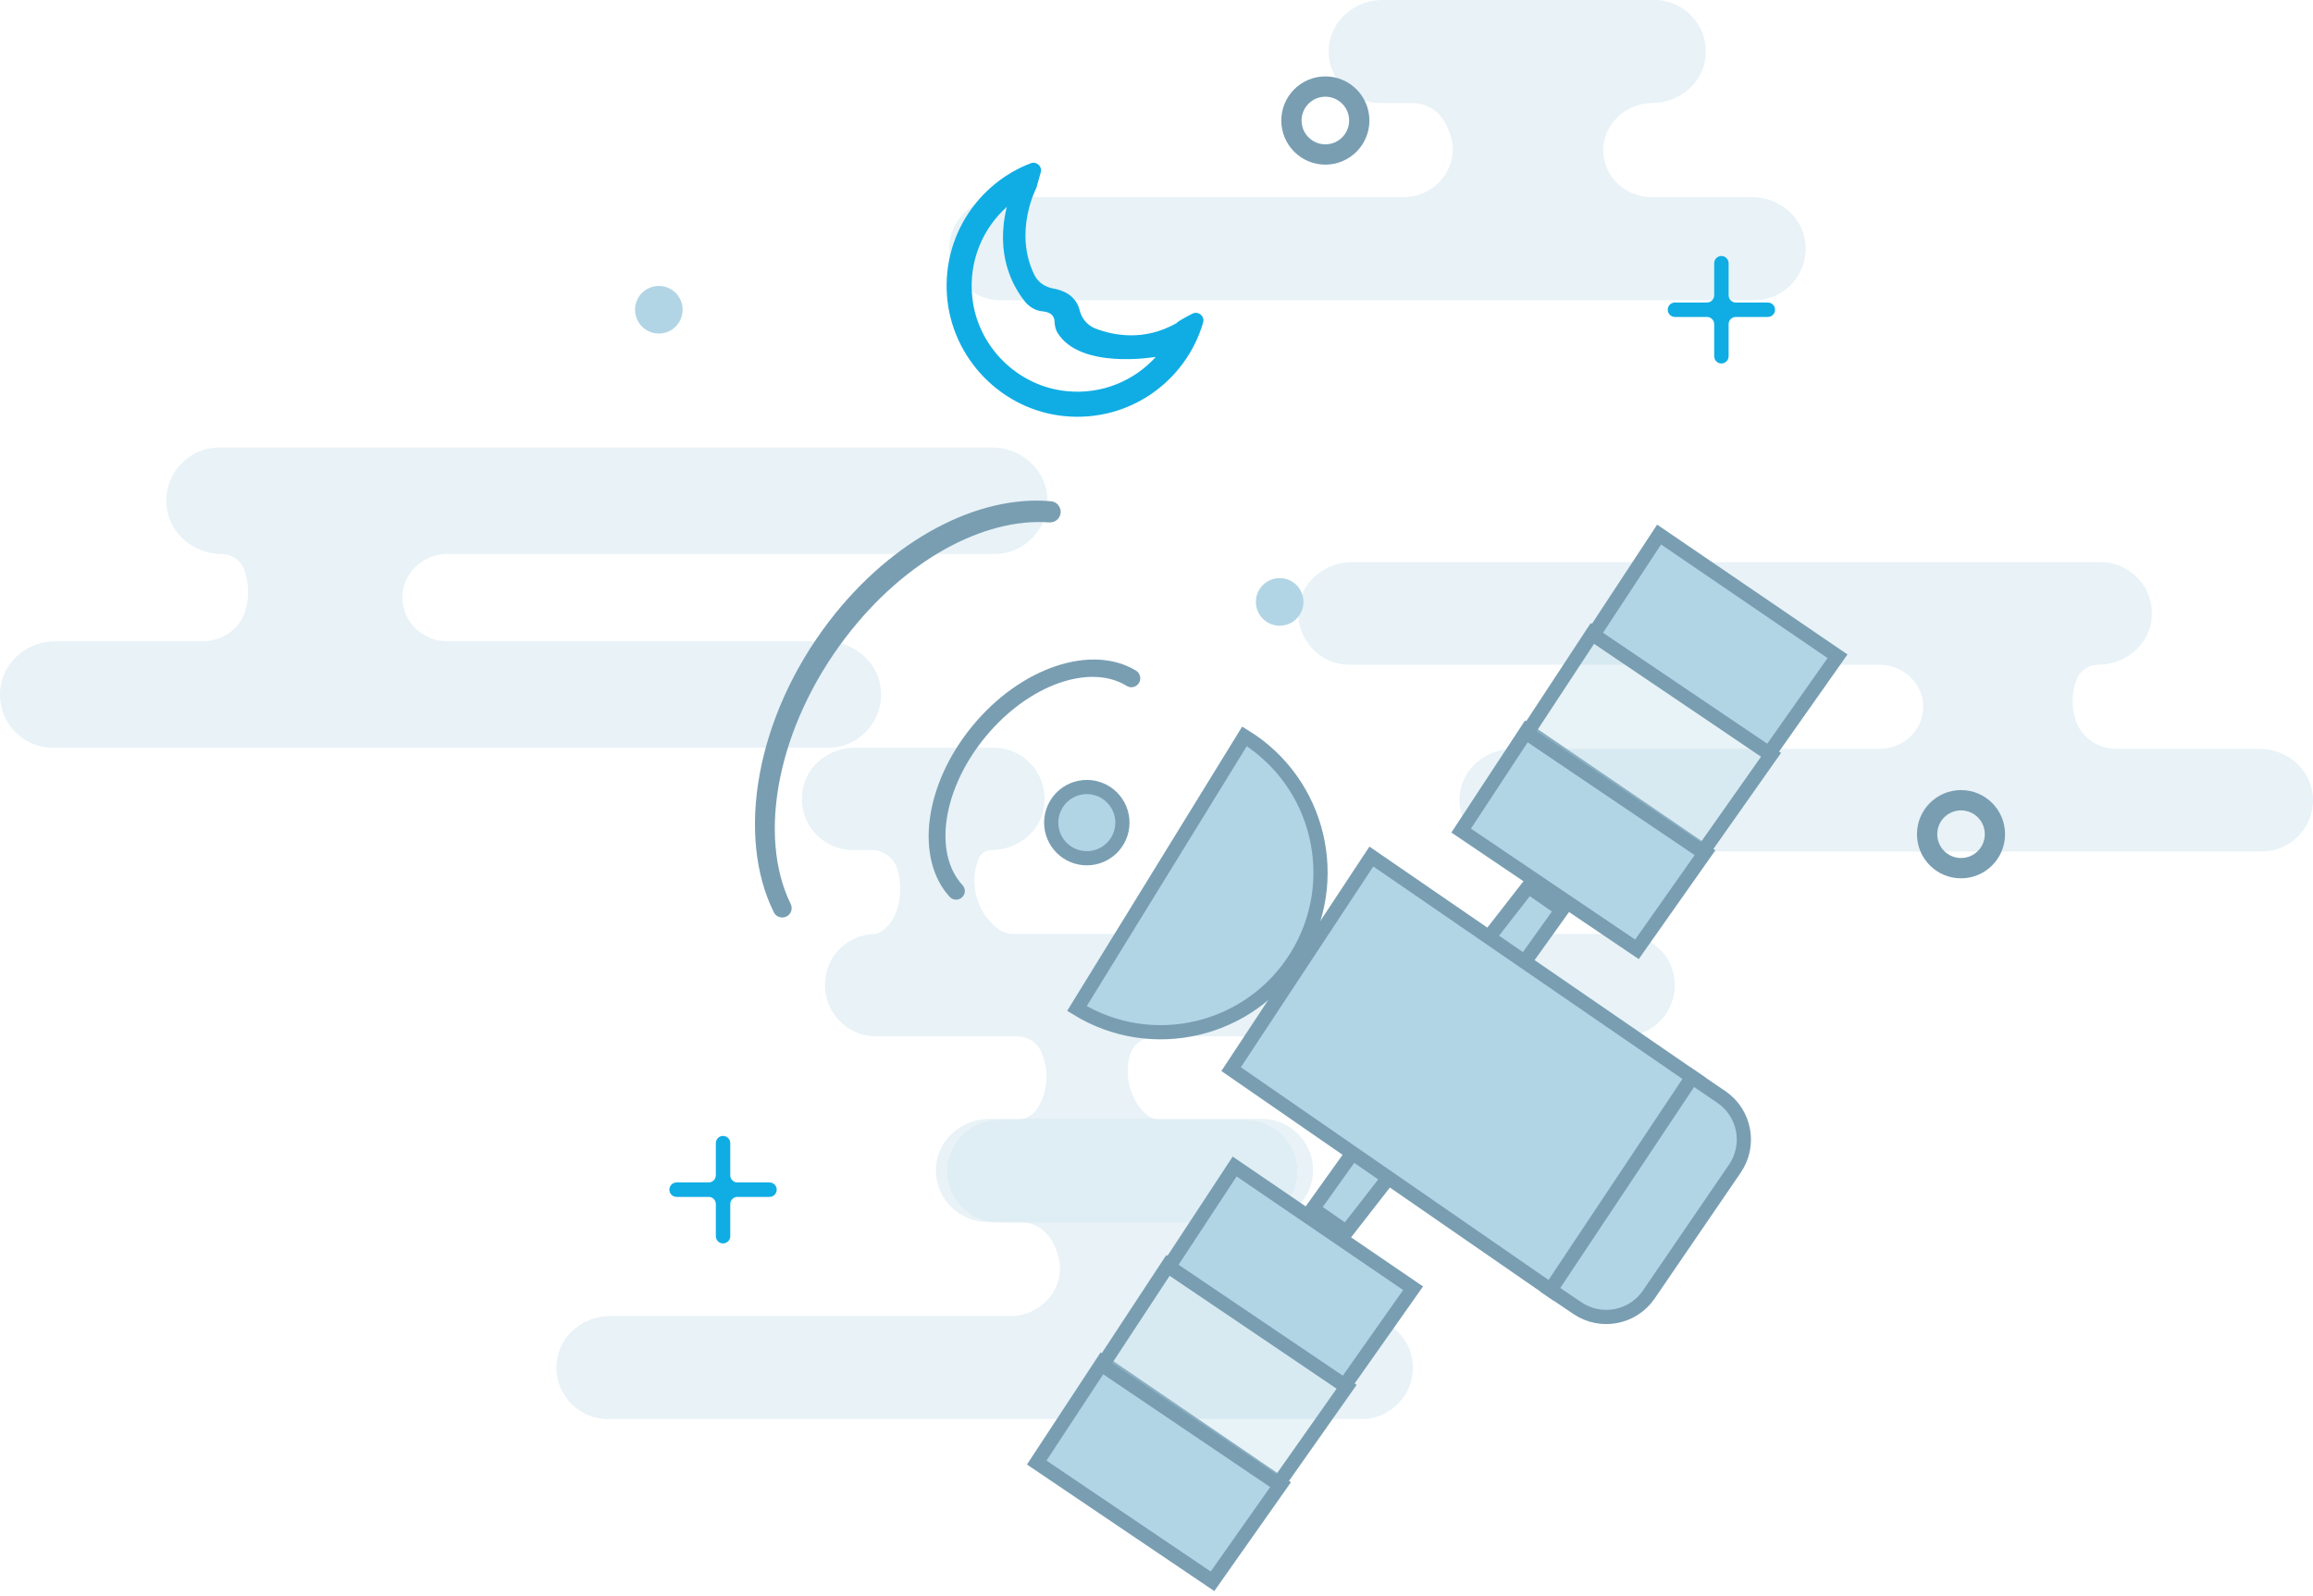 <?xml version="1.0" encoding="UTF-8"?>
<svg width="326px" height="225px" viewBox="0 0 326 225" version="1.1" xmlns="http://www.w3.org/2000/svg" xmlns:xlink="http://www.w3.org/1999/xlink">
    <!-- Generator: Sketch 49.3 (51167) - http://www.bohemiancoding.com/sketch -->
    <title>Group 9</title>
    <desc>Created with Sketch.</desc>
    <defs></defs>
    <g id="Design-Final" stroke="none" stroke-width="1" fill="none" fill-rule="evenodd">
        <g id="Tx-feed-empty-search" transform="translate(-692, -282)">
            <g id="Group-9" transform="translate(692, 282)">
                <g id="Group-8">
                    <g id="Group-4" opacity="0.5" fill="#B2D5E5" fill-opacity="0.6">
                        <path d="M246.936,27.787 L232.794,27.787 C229.549,27.787 226.64,25.533 226.067,22.332 C226.058,22.281 226.05,22.229 226.041,22.178 C225.391,18.123 228.762,14.52 232.861,14.52 C236.646,14.52 240.026,11.748 240.386,7.973 C240.798,3.643 237.41,0 233.172,0 L194.833,0 C191.048,0 187.668,2.772 187.308,6.547 C186.896,10.877 190.284,14.52 194.522,14.52 L199.553,14.52 C200.999,14.714 202.37,15.417 203.222,16.605 C203.879,17.522 204.333,18.543 204.582,19.604 C205.574,23.811 202.148,27.787 197.833,27.787 L141.342,27.787 C137.557,27.787 134.176,30.559 133.817,34.334 C133.405,38.664 136.793,42.308 141.03,42.308 L247.248,42.308 C251.486,42.308 254.873,38.664 254.461,34.334 C254.102,30.559 250.722,27.787 246.936,27.787" id="Fill-26"></path>
                        <path d="M191.578,185.479 L177.436,185.479 C174.19,185.479 171.282,183.225 170.709,180.024 C170.7,179.973 170.691,179.921 170.683,179.87 C170.032,175.815 173.403,172.213 177.503,172.213 C181.288,172.213 184.668,169.44 185.028,165.666 C185.439,161.335 182.051,157.692 177.814,157.692 L139.474,157.692 C135.689,157.692 132.309,160.465 131.95,164.239 C131.537,168.57 134.925,172.213 139.163,172.213 L144.194,172.213 C145.64,172.406 147.012,173.11 147.863,174.297 C148.521,175.214 148.974,176.235 149.224,177.296 C150.216,181.503 146.79,185.479 142.475,185.479 L85.983,185.479 C82.198,185.479 78.818,188.251 78.459,192.026 C78.046,196.357 81.435,200 85.672,200 L191.89,200 C196.127,200 199.515,196.357 199.103,192.026 C198.743,188.251 195.363,185.479 191.578,185.479" id="Fill-26-Copy"></path>
                        <path d="M318.468,105.546 L298.317,105.546 C295.759,105.546 293.374,103.995 292.564,101.568 C291.93,99.667 291.971,97.569 292.724,95.681 C293.212,94.457 294.438,93.684 295.756,93.684 C299.528,93.684 302.896,90.925 303.254,87.167 C303.665,82.857 300.289,79.231 296.066,79.231 L190.523,79.231 C186.751,79.231 183.382,81.99 183.024,85.747 C182.614,90.058 185.99,93.684 190.213,93.684 L264.921,93.684 C268.192,93.684 271.013,96.244 271.061,99.516 C271.062,99.564 271.063,99.611 271.063,99.658 C271.058,102.952 268.214,105.546 264.921,105.546 L213.235,105.546 C209.463,105.546 206.094,108.306 205.736,112.063 C205.326,116.374 208.702,120 212.925,120 L318.778,120 C323.001,120 326.377,116.374 325.966,112.063 C325.608,108.306 322.239,105.546 318.468,105.546" id="Fill-28"></path>
                        <path d="M139.847,90.386 L119.046,90.386 C116.406,90.386 113.944,88.776 113.108,86.257 C112.453,84.285 112.496,82.107 113.273,80.148 C113.776,78.877 115.043,78.075 116.403,78.075 C120.297,78.075 123.774,75.212 124.143,71.313 C124.567,66.84 121.082,63.077 116.723,63.077 L7.775,63.077 C3.882,63.077 0.404,65.94 0.035,69.839 C-0.389,74.313 3.096,78.075 7.455,78.075 L84.574,78.075 C87.95,78.075 90.861,80.732 90.912,84.128 C90.913,84.177 90.913,84.226 90.913,84.275 C90.908,87.693 87.973,90.386 84.573,90.386 L31.22,90.386 C27.326,90.386 23.849,93.249 23.479,97.149 C23.055,101.622 26.541,105.385 30.9,105.385 L140.168,105.385 C144.527,105.385 148.011,101.622 147.588,97.149 C147.218,93.249 143.741,90.386 139.847,90.386" id="Fill-28-Copy" transform="translate(73.811, 84.231) scale(-1, 1) translate(-73.811, -84.231) "></path>
                        <path d="M228.581,131.637 L142.921,131.637 C142.101,131.637 141.287,131.391 140.635,130.892 C137.559,128.538 136.584,124.456 137.912,121.047 C138.207,120.29 138.955,119.803 139.765,119.803 C143.221,119.803 146.398,117.482 147.077,114.085 C148.003,109.45 144.493,105.385 140.036,105.385 L120.484,105.385 C117.028,105.385 113.851,107.705 113.173,111.103 C112.247,115.738 115.756,119.803 120.213,119.803 L122.805,119.803 C124.48,119.803 125.997,120.881 126.478,122.49 C127.428,125.664 126.716,130.196 123.676,131.565 C123.609,131.596 123.545,131.637 123.471,131.637 C120.419,131.637 117.608,133.536 116.668,136.447 C115.054,141.445 118.725,146.055 123.471,146.055 L143.286,146.055 C144.71,146.055 146.078,146.815 146.686,148.107 C147.878,150.643 147.753,153.661 146.305,156.092 C145.628,157.229 144.365,157.89 143.044,157.89 L140.704,157.89 C136.733,157.89 133.514,161.117 133.514,165.098 C133.514,169.08 136.733,172.308 140.703,172.308 L175.653,172.308 C179.623,172.308 182.843,169.08 182.843,165.098 C182.843,161.117 179.623,157.89 175.653,157.89 L163.938,157.89 C162.943,157.89 161.956,157.535 161.268,156.814 C159.234,154.683 158.51,151.658 159.19,148.896 C159.606,147.207 161.173,146.055 162.907,146.055 L228.852,146.055 C233.309,146.055 236.819,141.99 235.893,137.356 C235.215,133.958 232.038,131.637 228.581,131.637" id="Fill-31"></path>
                    </g>
                    <g id="Group-6" transform="translate(89, 10)">
                        <path d="M160.167,32.637 L155.651,32.637 C155.089,32.637 154.635,32.181 154.635,31.619 L154.635,27.097 C154.635,26.535 154.18,26.079 153.618,26.079 C153.058,26.079 152.603,26.535 152.603,27.097 L152.603,31.619 C152.603,32.181 152.148,32.637 151.587,32.637 L147.071,32.637 C146.51,32.637 146.054,33.092 146.054,33.654 C146.054,34.216 146.51,34.672 147.071,34.672 L151.587,34.672 C152.148,34.672 152.603,35.127 152.603,35.689 L152.603,40.211 C152.603,40.772 153.058,41.228 153.618,41.228 C154.18,41.228 154.635,40.772 154.635,40.211 L154.635,35.689 C154.635,35.127 155.089,34.672 155.651,34.672 L160.167,34.672 C160.728,34.672 161.182,34.216 161.182,33.654 C161.182,33.092 160.728,32.637 160.167,32.637" id="Fill-5" fill="#10ADE4"></path>
                        <path d="M19.457,156.655 L14.941,156.655 C14.379,156.655 13.925,156.199 13.925,155.638 L13.925,151.116 C13.925,150.553 13.47,150.098 12.909,150.098 C12.347,150.098 11.893,150.553 11.893,151.116 L11.893,155.638 C11.893,156.199 11.438,156.655 10.876,156.655 L6.361,156.655 C5.799,156.655 5.344,157.11 5.344,157.672 C5.344,158.235 5.799,158.69 6.361,158.69 L10.876,158.69 C11.438,158.69 11.893,159.145 11.893,159.708 L11.893,164.23 C11.893,164.791 12.347,165.247 12.909,165.247 C13.47,165.247 13.925,164.791 13.925,164.23 L13.925,159.708 C13.925,159.145 14.379,158.69 14.941,158.69 L19.457,158.69 C20.017,158.69 20.473,158.235 20.473,157.672 C20.473,157.11 20.017,156.655 19.457,156.655" id="Fill-7" fill="#10ADE4"></path>
                        <path d="M94.712,74.834 C94.712,76.688 93.211,78.19 91.359,78.19 C89.508,78.19 88.007,76.688 88.007,74.834 C88.007,72.979 89.508,71.477 91.359,71.477 C93.211,71.477 94.712,72.979 94.712,74.834" id="Fill-9" fill="#B2D5E5"></path>
                        <path d="M97.799,10.343 C95.947,10.343 94.447,8.841 94.447,6.987 C94.447,5.133 95.947,3.63 97.799,3.63 C99.65,3.63 101.151,5.133 101.151,6.987 C101.151,8.841 99.65,10.343 97.799,10.343 M97.799,0.769 C94.37,0.769 91.591,3.554 91.591,6.987 C91.591,10.42 94.37,13.204 97.799,13.204 C101.228,13.204 104.007,10.42 104.007,6.987 C104.007,3.554 101.228,0.769 97.799,0.769" id="Fill-11" fill="#799EB2"></path>
                        <path d="M187.391,110.929 C185.54,110.929 184.039,109.427 184.039,107.573 C184.039,105.719 185.54,104.216 187.391,104.216 C189.243,104.216 190.744,105.719 190.744,107.573 C190.744,109.427 189.243,110.929 187.391,110.929 M187.391,101.355 C183.962,101.355 181.183,104.139 181.183,107.573 C181.183,111.006 183.962,113.79 187.391,113.79 C190.82,113.79 193.599,111.006 193.599,107.573 C193.599,104.139 190.82,101.355 187.391,101.355" id="Fill-14" fill="#799EB2"></path>
                        <path d="M7.211,33.654 C7.211,35.507 5.711,37.01 3.859,37.01 C2.007,37.01 0.506,35.507 0.506,33.654 C0.506,31.8 2.007,30.298 3.859,30.298 C5.711,30.298 7.211,31.8 7.211,33.654" id="Fill-16" fill="#B2D5E5"></path>
                        <path d="M61.408,45.138 C54.438,44.476 48.771,38.871 48.033,31.899 C47.497,26.837 49.494,22.223 52.904,19.156 C51.251,25.856 53.738,30.342 55.433,32.473 C56.051,33.25 56.939,33.794 57.929,33.878 C59.31,33.995 59.605,34.737 59.63,35.285 C59.653,35.839 59.746,36.398 60.032,36.872 C63.209,42.107 73.626,40.347 73.906,40.3 C70.877,43.64 66.366,45.608 61.408,45.138 M79.057,34.211 C77.994,34.76 76.896,35.362 76.828,35.541 C72.227,38.158 67.877,37.255 65.409,36.31 C64.285,35.881 63.461,34.921 63.174,33.752 C62.65,31.621 60.818,30.901 59.454,30.665 C58.322,30.468 57.307,29.804 56.8,28.772 C53.8,22.675 57.059,16.501 57.059,16.501 L57.683,14.301 C57.926,13.45 57.087,12.696 56.262,13.013 C48.941,15.825 43.866,23.174 44.467,31.623 C45.1,40.503 52.187,47.799 61.037,48.651 C70.206,49.534 78.165,43.691 80.57,35.47 C80.835,34.567 79.892,33.781 79.057,34.211" id="Fill-18" fill="#10ADE4"></path>
                    </g>
                </g>
                <g id="Page-1" transform="translate(189.333, 140.333) rotate(-101) translate(-189.333, -140.333) translate(111.833, 62.833)">
                    <g id="Group-30">
                        <polygon id="Fill-13" stroke="#799EB2" stroke-width="2" fill="#B2D5E5" points="75.506 101.59 83.505 110.046 87.628 106.033 80.833 98.24"></polygon>
                        <polygon id="Fill-15" stroke="#799EB2" stroke-width="2" fill="#B2D5E5" points="56.854 75.999 48.856 67.545 44.733 71.556 51.528 79.349"></polygon>
                        <polygon id="Fill-1" stroke="#799EB2" stroke-width="2" fill="#B2D5E5" points="70.358 60 96 85.121 56.434 124 31 98.468"></polygon>
                        <path d="M31.224,98.241 L56.854,123.572 L53.327,127.072 C50.476,129.903 45.869,129.88 43.046,127.02 L27.94,111.724 C25.135,108.883 25.151,104.307 27.977,101.485 L31.224,98.241 Z" id="Fill-2" stroke="#799EB2" stroke-width="2" fill="#B2D5E5"></path>
                        <path d="M115.157,72.158 C106.117,80.701 91.863,80.298 83.318,71.258 C74.775,62.217 75.179,47.963 84.218,39.42 L115.157,72.158 Z" id="Fill-4" stroke="#799EB2" stroke-width="2" fill="#B2D5E5" transform="translate(96.162, 58.865) rotate(-4) translate(-96.162, -58.865) "></path>
                        <path d="M113.36,46.665 C113.36,49.436 111.113,51.682 108.341,51.682 C105.57,51.682 103.323,49.436 103.323,46.665 C103.323,43.893 105.57,41.646 108.341,41.646 C111.113,41.646 113.36,43.893 113.36,46.665" id="Fill-6" stroke="#799EB2" stroke-width="2" fill="#B2D5E5"></path>
                        <path d="M151.507,51.186 C152.346,51.734 153.487,51.319 153.766,50.356 C156.619,40.569 152.887,27.418 143.089,16.388 C131.789,3.672 115.95,-2.25 104.333,0.957 C103.735,1.122 103.349,1.699 103.387,2.317 C103.437,3.152 104.238,3.731 105.045,3.511 C115.389,0.692 129.911,6.415 140.472,18.302 C149.614,28.59 153.295,40.687 150.896,49.503 C150.722,50.144 150.952,50.822 151.507,51.186" id="Fill-8" fill="#799EB2"></path>
                        <path d="M126.138,57.503 C126.627,58.096 127.536,58.124 128.054,57.554 C132.939,52.166 131.655,41.768 124.819,33.466 C117.971,25.15 107.988,21.896 101.765,25.691 C101.127,26.08 100.984,26.95 101.456,27.526 C101.84,27.991 102.508,28.112 103.02,27.795 C108.217,24.56 116.877,27.585 122.95,34.96 C129.011,42.322 130.323,51.383 126.175,55.87 C125.755,56.327 125.744,57.024 126.138,57.503" id="Fill-11" fill="#799EB2"></path>
                        <polygon id="Fill-17" stroke="#799EB2" stroke-width="2" fill="#B2D5E5" points="97.175 98.241 76.02 119.368 87.628 131.457 109.264 110.045"></polygon>
                        <polygon id="Fill-19" stroke="#799EB2" stroke-width="2" fill-opacity="0.3" fill="#B2D5E5" points="108.882 109.947 87.725 131.074 99.335 143.163 120.97 121.751"></polygon>
                        <polygon id="Fill-21" stroke="#799EB2" stroke-width="2" fill="#B2D5E5" points="120.718 121.784 99.563 142.91 111.171 155.001 132.807 133.589"></polygon>
                        <polygon id="Fill-24" stroke="#799EB2" stroke-width="2" fill="#B2D5E5" points="21.156 22.524 0.001 43.651 11.609 55.74 33.244 34.328"></polygon>
                        <polygon id="Fill-26" stroke="#799EB2" stroke-width="2" fill-opacity="0.3" fill="#B2D5E5" points="32.862 34.23 11.706 55.357 23.315 67.446 44.951 46.034"></polygon>
                        <polygon id="Fill-28" stroke="#799EB2" stroke-width="2" fill="#B2D5E5" points="44.699 46.067 23.544 67.194 35.152 79.283 56.789 57.871"></polygon>
                    </g>
                </g>
            </g>
        </g>
    </g>
</svg>